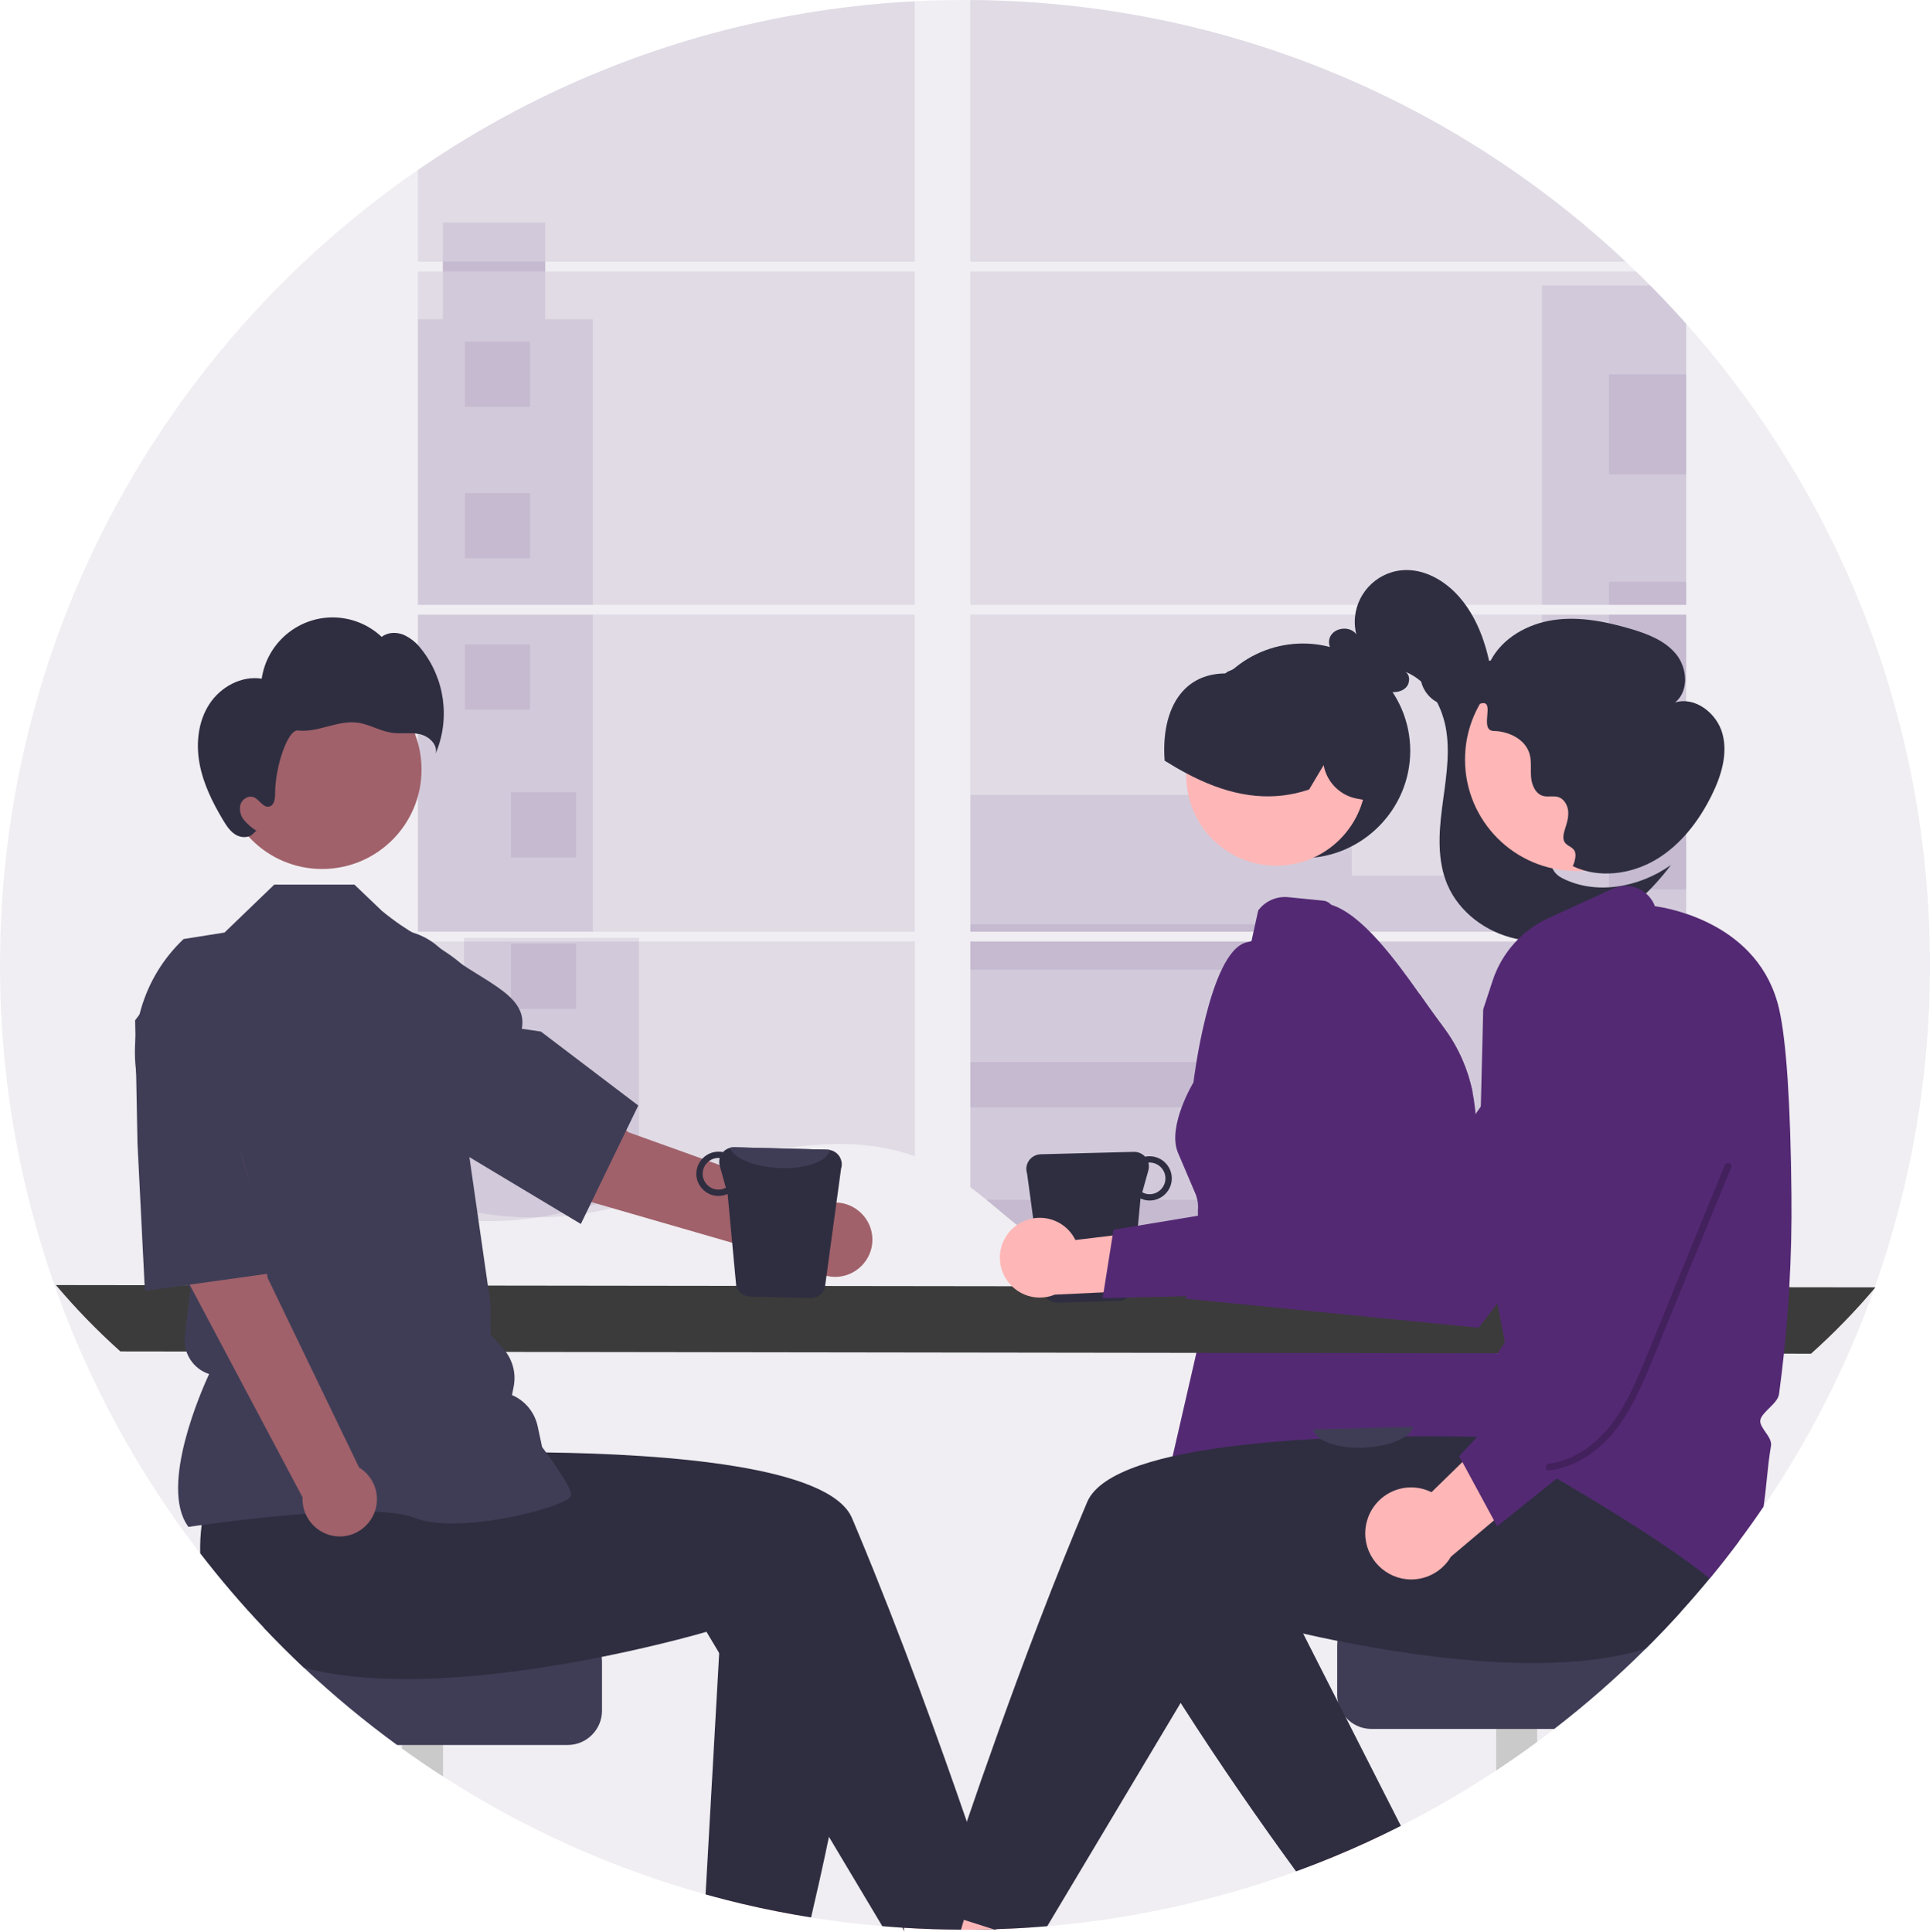 <?xml version="1.0" encoding="UTF-8" standalone="no"?>
<!DOCTYPE svg PUBLIC "-//W3C//DTD SVG 1.1//EN" "http://www.w3.org/Graphics/SVG/1.1/DTD/svg11.dtd">
<svg width="100%" height="100%" viewBox="0 0 842 843" version="1.1" xmlns="http://www.w3.org/2000/svg" xmlns:xlink="http://www.w3.org/1999/xlink" xml:space="preserve" xmlns:serif="http://www.serif.com/" style="fill-rule:evenodd;clip-rule:evenodd;stroke-linejoin:round;stroke-miterlimit:2;">
    <g transform="matrix(1,0,0,1,-179,-28.6)">
        <path d="M1021,449.6C1021.06,497.541 1012.9,545.139 996.9,590.33C996.83,590.54 996.76,590.73 996.68,590.94L996.68,590.95C984.695,624.571 968.463,656.523 948.38,686.03C944.9,691.17 941.297,696.227 937.57,701.2C933.47,706.7 929.24,712.09 924.88,717.37C920.86,722.24 916.733,727.017 912.5,731.7C907.47,737.28 902.29,742.717 896.96,748.01C884.416,760.503 871.096,772.193 857.08,783.01C854.62,784.92 852.133,786.797 849.62,788.64C843.77,792.96 837.803,797.127 831.72,801.14C818.339,809.985 804.459,818.052 790.15,825.3C787.68,826.56 785.19,827.8 782.69,829C773.02,833.67 763.153,837.967 753.09,841.89C750.22,843.02 747.34,844.11 744.43,845.16C743.94,845.35 743.45,845.53 742.95,845.7C708.443,858.154 672.447,866.015 635.89,869.08C633.35,869.31 630.807,869.503 628.26,869.66C625.56,869.85 622.857,870.003 620.15,870.12C618.01,870.23 615.88,870.31 613.73,870.37C613.29,870.39 612.84,870.41 612.4,870.41C609.51,870.5 606.61,870.557 603.7,870.58C602.47,870.59 601.24,870.6 600,870.6C599.42,870.6 598.84,870.6 598.26,870.59C589.87,870.56 581.543,870.287 573.28,869.77C573.11,869.76 572.94,869.74 572.77,869.74C569.81,869.54 566.86,869.33 563.92,869.07C553.45,868.19 543.093,866.923 532.85,865.27C530.49,864.9 528.137,864.5 525.79,864.07C515.6,862.27 505.543,860.1 495.62,857.56C492.67,856.81 489.737,856.027 486.82,855.21C446.27,843.913 407.655,826.564 372.28,803.75C366.2,799.84 360.233,795.773 354.38,791.55C353.66,791.05 352.95,790.53 352.24,790.01C338.021,779.644 324.465,768.398 311.65,756.34C305.58,750.64 299.687,744.76 293.97,738.7C220.022,660.665 178.839,557.107 179,449.6C179,217.09 367.49,28.6 600,28.6C832.51,28.6 1021,217.09 1021,449.6Z" style="fill:rgb(226,222,230);fill-opacity:0.5;fill-rule:nonzero;"/>
        <clipPath id="_clip1">
            <path d="M1021,449.6C1021.06,497.541 1012.9,545.139 996.9,590.33C996.83,590.54 996.76,590.73 996.68,590.94L996.68,590.95C984.695,624.571 968.463,656.523 948.38,686.03C944.9,691.17 941.297,696.227 937.57,701.2C933.47,706.7 929.24,712.09 924.88,717.37C920.86,722.24 916.733,727.017 912.5,731.7C907.47,737.28 902.29,742.717 896.96,748.01C884.416,760.503 871.096,772.193 857.08,783.01C854.62,784.92 852.133,786.797 849.62,788.64C843.77,792.96 837.803,797.127 831.72,801.14C818.339,809.985 804.459,818.052 790.15,825.3C787.68,826.56 785.19,827.8 782.69,829C773.02,833.67 763.153,837.967 753.09,841.89C750.22,843.02 747.34,844.11 744.43,845.16C743.94,845.35 743.45,845.53 742.95,845.7C708.443,858.154 672.447,866.015 635.89,869.08C633.35,869.31 630.807,869.503 628.26,869.66C625.56,869.85 622.857,870.003 620.15,870.12C618.01,870.23 615.88,870.31 613.73,870.37C613.29,870.39 612.84,870.41 612.4,870.41C609.51,870.5 606.61,870.557 603.7,870.58C602.47,870.59 601.24,870.6 600,870.6C599.42,870.6 598.84,870.6 598.26,870.59C589.87,870.56 581.543,870.287 573.28,869.77C573.11,869.76 572.94,869.74 572.77,869.74C569.81,869.54 566.86,869.33 563.92,869.07C553.45,868.19 543.093,866.923 532.85,865.27C530.49,864.9 528.137,864.5 525.79,864.07C515.6,862.27 505.543,860.1 495.62,857.56C492.67,856.81 489.737,856.027 486.82,855.21C446.27,843.913 407.655,826.564 372.28,803.75C366.2,799.84 360.233,795.773 354.38,791.55C353.66,791.05 352.95,790.53 352.24,790.01C338.021,779.644 324.465,768.398 311.65,756.34C305.58,750.64 299.687,744.76 293.97,738.7C220.022,660.665 178.839,557.107 179,449.6C179,217.09 367.49,28.6 600,28.6C832.51,28.6 1021,217.09 1021,449.6Z" clip-rule="nonzero"/>
        </clipPath>
        <g clip-path="url(#_clip1)">
            <g transform="matrix(1,0,0,1,174.51,-100.024)">
                <path d="M186.8,396.82L186.8,535.16L403.57,535.16L403.57,396.82L186.8,396.82ZM186.8,539.43L186.8,658.23C188.04,658.49 189.27,658.74 190.49,658.95C192.15,659.27 193.8,659.56 195.49,659.81C195.81,659.86 196.14,659.91 196.49,659.94C197.15,660.05 197.83,660.14 198.49,660.23C200.16,660.46 201.82,660.65 203.49,660.8C204.28,660.88 205.08,660.95 205.88,661.01L207.81,661.16C208.86,661.24 209.9,661.3 210.93,661.33C211.57,661.33 212.21,661.39 212.87,661.41L220,661.41C220.86,661.41 221.72,661.41 222.57,661.33L222.63,661.33C223.22,661.33 223.82,661.33 224.42,661.25C224.587,661.26 224.753,661.26 224.92,661.25C225.42,661.25 225.92,661.25 226.4,661.18L226.75,661.18L230.1,660.92C231.2,660.82 232.31,660.69 233.43,660.57L235.71,660.3C244.986,659 254.158,657.049 263.16,654.46C283.38,648.82 303.16,640.93 323.37,635.15C349.5,627.7 378.37,624.04 403.62,633.15L403.62,539.43L186.8,539.43ZM403.57,242.81L403.57,58.64C379.837,58.383 356.169,61.159 333.14,66.9C278.25,80.69 229,110.6 186.8,148.8L186.8,242.8L197.68,242.8L197.68,247.07L186.8,247.07L186.8,392.55L403.57,392.55L403.57,247.08L242.35,247.08L242.35,242.81L403.57,242.81ZM682,180.6C668.42,180.12 654.92,175.82 642.71,169.18C619.36,156.48 600.71,136.87 579.87,120.32C536.57,85.85 482.87,65.05 427.78,59.89L427.78,242.81L737.23,242.81L738,242L682,180.6ZM740.08,687.73L740.08,539.43L676.39,539.43C676.22,538.8 676.05,538.16 675.85,537.52C676.04,538.16 676.2,538.8 676.38,539.43L427.82,539.43L427.82,646.68C430.18,648.43 432.51,650.27 434.82,652.14C437.31,654.14 439.77,656.25 442.24,658.32L444.73,660.38C445.92,661.38 447.12,662.38 448.33,663.32C450.73,665.267 453.153,667.187 455.6,669.08C456.81,670.08 458.05,670.98 459.28,671.92C478.807,686.85 499.406,700.323 520.91,712.23C525.73,714.897 530.593,717.5 535.5,720.04C538.77,721.71 542.06,723.37 545.36,724.98C550.32,727.4 555.32,729.733 560.36,731.98C606.826,752.838 655.961,767.151 706.36,774.51C717.553,776.163 728.79,777.463 740.07,778.41L740.07,687.72L741.07,687.72L740.08,687.73ZM427.82,247.08L427.82,392.55L740.12,392.55L740.12,247.08L427.82,247.08ZM427.82,396.82L427.82,535.16L740.12,535.16L740.12,396.82L427.82,396.82Z" style="fill:rgb(83,41,116);fill-opacity:0.1;fill-rule:nonzero;"/>
                <g transform="matrix(1,0,0,1,47.24,58.63)">
                    <path d="M215.87,209.28L215.87,333.92L139.56,333.92L139.56,209.28L150.44,209.28L150.44,167.08L195.1,167.08L195.1,209.28L215.87,209.28Z" style="fill:rgb(83,41,116);fill-opacity:0.1;fill-rule:nonzero;"/>
                </g>
                <g transform="matrix(1,0,0,1,47.24,58.63)">
                    <rect x="139.57" y="338.19" width="76.3" height="138.33" style="fill:rgb(83,41,116);fill-opacity:0.1;"/>
                </g>
                <g transform="matrix(1,0,0,1,20.14,-1.576)">
                    <path d="M186.8,539.44L263.11,539.44L263.11,654.44C254.109,657.027 244.936,658.975 235.66,660.27L233.38,660.55C232.26,660.68 231.15,660.79 230.05,660.9C228.95,661.01 227.81,661.09 226.7,661.16L226.35,661.16C225.87,661.16 225.35,661.22 224.88,661.23L224.37,661.23C223.77,661.23 223.17,661.29 222.57,661.31C221.72,661.36 220.87,661.37 220,661.38L212.92,661.38L210.99,661.31C209.99,661.31 208.91,661.2 207.87,661.13L205.95,660.99L203.56,660.77C201.88,660.62 200.21,660.43 198.56,660.2L195.56,659.78C193.89,659.52 192.24,659.24 190.56,658.92C189.33,658.71 188.11,658.45 186.87,658.2L186.8,539.44Z" style="fill:rgb(83,41,116);fill-opacity:0.1;fill-rule:nonzero;"/>
                </g>
                <g transform="matrix(1,0,0,1,47.24,58.63)">
                    <rect x="629.96" y="194.56" width="62.92" height="139.35" style="fill:rgb(83,41,116);fill-opacity:0.1;"/>
                </g>
                <g transform="matrix(1,0,0,1,47.24,58.63)">
                    <path d="M692.89,338.19L692.89,476.53L380.58,476.53L380.58,416.86L546.93,416.86L546.93,452.06L629.96,452.06L629.96,338.19L692.89,338.19Z" style="fill:rgb(83,41,116);fill-opacity:0.1;fill-rule:nonzero;"/>
                </g>
                <path d="M741.12,778.41L740.12,778.51C728.853,777.557 717.62,776.26 706.42,774.62C655.997,767.238 606.841,752.894 560.36,732C546.94,725.96 533.793,719.367 520.92,712.22C499.416,700.307 478.815,686.834 459.28,671.91C454.373,668.15 449.53,664.303 444.75,660.37C441.44,657.64 438.15,654.84 434.82,652.12C432.51,650.25 430.18,648.41 427.82,646.65L427.82,539.44L676.37,539.44C676.2,538.8 676.03,538.16 675.85,537.53C676.04,538.16 676.22,538.8 676.39,539.44L740.12,539.44L740.12,778.51C740.46,778.52 740.79,778.39 741.12,778.41Z" style="fill:rgb(83,41,116);fill-opacity:0.1;fill-rule:nonzero;"/>
                <g transform="matrix(1,0,0,1,47.24,58.63)">
                    <rect x="659.18" y="233.3" width="33.71" height="43.69" style="fill:rgb(83,41,116);fill-opacity:0.1;"/>
                </g>
                <g transform="matrix(1,0,0,1,47.24,58.63)">
                    <rect x="659.18" y="323.86" width="33.71" height="10.06" style="fill:rgb(83,41,116);fill-opacity:0.1;"/>
                </g>
                <g transform="matrix(1,0,0,1,47.24,58.63)">
                    <rect x="659.18" y="338.19" width="33.71" height="29.35" style="fill:rgb(83,41,116);fill-opacity:0.1;"/>
                </g>
                <g transform="matrix(1,0,0,1,47.24,58.63)">
                    <rect x="659.18" y="414.42" width="33.71" height="43.69" style="fill:rgb(83,41,116);fill-opacity:0.1;"/>
                </g>
                <g transform="matrix(1,0,0,1,47.24,58.63)">
                    <rect x="659.18" y="504.98" width="33.71" height="43.69" style="fill:rgb(83,41,116);fill-opacity:0.1;"/>
                </g>
                <path d="M740.12,687.7C740.46,687.7 740.79,687.7 741.12,687.76L740.12,687.76L740.12,697.91L706.42,697.91L706.42,654.17L740.12,654.17L740.12,687.7Z" style="fill:rgb(83,41,116);fill-opacity:0.1;fill-rule:nonzero;"/>
                <path d="M740.12,744.71L740.12,778.46C728.853,777.507 717.62,776.21 706.42,774.57L706.42,744.71L740.12,744.71Z" style="fill:rgb(83,41,116);fill-opacity:0.1;fill-rule:nonzero;"/>
                <g transform="matrix(1,0,0,1,47.24,58.63)">
                    <rect x="380.58" y="473.32" width="144.47" height="3.21" style="fill:rgb(83,41,116);fill-opacity:0.1;"/>
                </g>
                <g transform="matrix(1,0,0,1,47.24,58.63)">
                    <rect x="380.58" y="480.8" width="144.47" height="12.3" style="fill:rgb(83,41,116);fill-opacity:0.1;"/>
                </g>
                <g transform="matrix(1,0,0,1,47.24,58.63)">
                    <rect x="380.58" y="533.42" width="144.47" height="19.78" style="fill:rgb(83,41,116);fill-opacity:0.1;"/>
                </g>
                <path d="M572.28,652.15L572.28,671.93L459.28,671.93C454.373,668.183 449.527,664.337 444.74,660.39C441.43,657.66 438.15,654.86 434.81,652.15L572.28,652.15Z" style="fill:rgb(83,41,116);fill-opacity:0.1;fill-rule:nonzero;"/>
                <path d="M572.28,712.24L572.28,732L560.35,732C546.943,725.953 533.8,719.357 520.92,712.21L572.28,712.24Z" style="fill:rgb(83,41,116);fill-opacity:0.1;fill-rule:nonzero;"/>
                <g transform="matrix(1,0,0,1,47.24,58.63)">
                    <rect x="160.05" y="219.09" width="28.44" height="28.44" style="fill:rgb(83,41,116);fill-opacity:0.1;"/>
                </g>
                <g transform="matrix(1,0,0,1,47.24,58.63)">
                    <rect x="160.05" y="285.15" width="28.44" height="28.44" style="fill:rgb(83,41,116);fill-opacity:0.1;"/>
                </g>
                <g transform="matrix(1,0,0,1,47.24,58.63)">
                    <rect x="160.05" y="351.21" width="28.44" height="28.44" style="fill:rgb(83,41,116);fill-opacity:0.1;"/>
                </g>
                <g transform="matrix(1,0,0,1,67.38,57.054)">
                    <rect x="160.05" y="417.26" width="28.44" height="28.44" style="fill:rgb(83,41,116);fill-opacity:0.1;"/>
                </g>
                <g transform="matrix(1,0,0,1,67.38,57.054)">
                    <rect x="160.05" y="483.32" width="28.44" height="28.44" style="fill:rgb(83,41,116);fill-opacity:0.1;"/>
                </g>
                <g transform="matrix(1,0,0,1,67.38,57.054)">
                    <rect x="160.05" y="549.38" width="28.44" height="28.44" style="fill:rgb(83,41,116);fill-opacity:0.1;"/>
                </g>
                <path d="M801.72,392.55L801.78,392.55L801.72,392.55ZM740.12,687.69L741.12,687.69L740.12,687.69ZM675.85,537.52C676.04,538.16 676.2,538.8 676.38,539.43C676.22,538.8 676.05,538.16 675.85,537.52ZM801.72,392.52L801.78,392.52L801.72,392.52ZM197.72,242.78L197.72,247.05L242.39,247.05L242.39,242.78L197.72,242.78ZM740.12,687.69L741.12,687.69L740.12,687.69ZM675.85,537.52C676.04,538.16 676.2,538.8 676.38,539.43C676.22,538.8 676.05,538.16 675.85,537.52ZM801.72,392.52L801.78,392.52L801.72,392.52ZM740.12,687.66L741.12,687.66L740.12,687.66ZM675.85,537.52C676.04,538.16 676.2,538.8 676.38,539.43C676.22,538.8 676.05,538.16 675.85,537.52Z" style="fill:rgb(83,41,116);fill-opacity:0.1;fill-rule:nonzero;"/>
            </g>
        </g>
    </g>
    <g transform="matrix(1,0,0,1,-59,91.4)">
        <path d="M674.243,236.2L674.243,236.23C674.243,261.914 653.107,283.049 627.423,283.049C601.738,283.049 580.603,261.914 580.603,236.23C580.603,224.115 585.305,212.461 593.713,203.738C593.788,203.663 593.863,203.588 593.938,203.514C594.312,203.12 594.687,202.727 595.08,202.352C595.08,202.352 595.08,202.352 595.08,202.352C595.09,202.352 595.099,202.344 595.099,202.334C595.099,202.334 595.099,202.334 595.099,202.333C595.586,201.884 596.073,201.435 596.578,201.004C605.113,193.521 616.085,189.393 627.435,189.393C653.113,189.393 674.243,210.522 674.243,236.2Z" style="fill:rgb(47,46,65);fill-rule:nonzero;"/>
    </g>
    <g transform="matrix(0.707,-0.707,0.707,0.707,-53.298,599.256)">
        <circle cx="615.888" cy="247.045" r="39.26" style="fill:rgb(255,182,182);"/>
    </g>
    <g transform="matrix(1,0,0,1,-59,91.4)">
        <path d="M643.94,209.29C631.548,197.695 613.536,194.204 597.71,200.33C597.48,200.42 597.25,200.52 597.02,200.63C597.01,200.63 597.01,200.64 597,200.64C596.25,200.95 595.49,201.27 594.76,201.62L594.31,201.84L594.31,201.9C594.23,201.96 594.14,202.03 594.05,202.09C593.866,202.261 593.643,202.385 593.4,202.45C585.85,202.55 579.7,205.11 575.14,210.06C569.05,216.66 566.19,227.33 567.07,240.11L567.09,240.5L567.43,240.72C570.65,242.73 573.7,244.5 576.64,246.05C578.38,246.98 580.07,247.83 581.75,248.61C581.95,248.7 582.15,248.8 582.35,248.89C599.35,256.74 614.9,258.16 629.84,253.19L630.12,253.1L636.47,242.46C637.807,249.887 643.646,255.738 651.07,257.09L653.71,257.56L657.58,258.24L657.74,257.51C661.58,240.21 656.03,220.84 643.94,209.29Z" style="fill:rgb(47,46,65);fill-rule:nonzero;"/>
    </g>
    <g transform="matrix(1,0,0,1,-59,91.4)">
        <path d="M740.387,291.691C727.027,284.795 744.209,259.768 740.757,245.135C737.304,230.502 712.44,225.795 710.856,210.844C709.272,195.893 705.546,180.473 695.68,169.127C689.376,161.878 680.086,156.526 670.522,157.434C658.969,158.531 650.04,168.349 650.04,179.953C650.04,181.778 650.26,183.595 650.697,185.366C647.974,181.508 640.926,182.344 639.182,186.733C637.631,190.635 641.057,195.361 645.089,195.706C650.365,202.221 656.406,209.136 664.671,210.45C667.334,210.873 670.326,210.563 672.271,208.696C674.215,206.828 674.366,203.095 672.06,201.7C682.447,205.826 688.536,217.056 690.077,228.126C691.618,239.195 689.486,250.395 688.081,261.483C686.676,272.571 686.071,284.234 690.418,294.531C695.555,306.696 707.381,315.415 720.286,318.211C733.192,321.007 746.937,318.274 758.618,312.117C770.3,305.96 780.042,296.56 788,286.022C774.292,295.756 755.327,299.403 740.387,291.691Z" style="fill:rgb(47,46,65);fill-rule:nonzero;"/>
    </g>
    <g transform="matrix(1,0,0,1,-59,91.4)">
        <path d="M694.96,397.21C694.79,395.95 694.61,394.68 694.42,393.4C694.31,392.58 694.18,391.76 694.06,390.95C692.79,382.77 698.08,375.77 691.23,370.11C689.628,368.807 688.323,367.177 687.4,365.33L685.83,362.17L682.94,356.31L676.62,343.57L675.53,341.38C675.221,340.758 674.867,340.16 674.47,339.59C673.288,337.875 671.75,336.435 669.96,335.37L654.26,326.01C651.834,324.571 649.88,322.454 648.64,319.92L648.25,319.12C646.52,315.57 643.42,307.08 639.75,303.39L639.74,303.38C638.94,302.466 637.854,301.849 636.66,301.63L621.03,300.08C615.951,299.564 610.96,301.768 607.92,305.87L607.49,307.82L604.98,319.25L604.84,319.28C604.1,319.45 603.36,319.62 602.63,319.83C586.42,324.26 579.66,380.93 579.66,380.93C579.66,380.93 568.31,399.66 572.77,411.25L580.73,429.94C580.792,430.081 580.839,430.229 580.87,430.38C581.59,432.414 581.843,434.585 581.61,436.73L581.62,437.46L581.64,439.07L581.7,443.2L581.89,456.9L582.13,474.05L582.34,488.66L582.41,492.55L569.3,549.6C568.867,553.384 569.958,557.19 572.33,560.17L572.34,560.18C572.628,560.549 572.935,560.903 573.26,561.24L573.27,561.25C573.58,561.57 573.9,561.86 574.23,562.15C577.424,564.944 581.696,566.186 585.89,565.54L587.64,565.27L587.65,565.27L613.05,561.46L613.07,561.46L616.01,561.02L616.03,561.02L644.46,556.75L644.48,556.75L649.35,556.01C649.74,555.96 650.12,555.91 650.51,555.88L676.54,554.09C677.137,554.05 677.732,553.973 678.32,553.86L678.33,553.86C682.971,552.942 686.883,549.815 688.8,545.49C689.193,544.635 689.492,543.74 689.69,542.82C689.916,541.825 690.04,540.81 690.06,539.79L690.35,515.27L691.34,436.03C691.36,433.386 692.115,430.8 693.52,428.56C697.13,422.8 696.72,410.46 694.96,397.21Z" style="fill:rgb(84,41,116);fill-rule:nonzero;"/>
    </g>
    <g transform="matrix(1,0,0,1,-59,91.4)">
        <path d="M713.28,509.52L709.63,518.72L704.53,575.63C702.946,576.028 701.432,576.665 700.04,577.52C693.836,581.357 691.067,589.025 693.39,595.94L694.89,600.44L683.74,597.01L665.41,591.38L643.8,584.74L647.46,572.87C649.178,567.339 648.062,561.302 644.48,556.75C644.043,556.192 643.572,555.661 643.07,555.16L644.44,544.91L645.25,538.82L635.36,546.33L616.02,561.02L616.01,561.02L613.45,562.97C613.45,562.97 613.31,562.45 613.05,561.46C612.56,559.55 611.64,555.89 610.46,550.79C604.616,525.376 600.312,499.633 597.57,473.7C596.97,467.86 596.45,461.88 596.03,455.81C595.6,449.56 595.28,443.22 595.11,436.84C593.67,384.91 601.65,330.47 635,302.63C636.613,302.641 638.214,302.897 639.75,303.39C653.25,307.54 668.06,327.82 678.3,342.33C680.72,345.76 682.88,348.86 684.71,351.35L689.14,357.38C695.188,365.619 699.375,375.074 701.41,385.09C701.84,387.21 702.177,389.357 702.42,391.53L707.26,436.05L707.26,447.52L713.28,509.52Z" style="fill:rgb(84,41,116);fill-rule:nonzero;"/>
    </g>
    <g transform="matrix(1,0,0,1,-179,-28.6)">
        <path d="M203.39,589.327C212.077,599.621 221.473,609.294 231.51,618.277L969.09,619.277C979.126,610.294 988.522,600.621 997.21,590.327L203.39,589.327Z" style="fill:rgb(59,59,59);fill-rule:nonzero;"/>
    </g>
    <g transform="matrix(1,0,0,1,-179,-28.6)">
        <path d="M603.7,870.58C602.47,870.59 601.24,870.6 600,870.6C599.42,870.6 598.84,870.6 598.26,870.59C589.87,870.56 581.543,870.287 573.28,869.77L573.48,871.4L572.77,869.74L556.92,832.84L568.15,828.02L588.75,819.17L595,840.66L600.98,861.24L602.76,867.34L603.7,870.58Z" style="fill:rgb(255,182,182);fill-rule:nonzero;"/>
    </g>
    <g transform="matrix(1,0,0,1,-179,-28.6)">
        <path d="M530.27,827.74L525.79,864.07C515.6,862.27 505.543,860.1 495.62,857.56L495.62,827.75L530.27,827.74Z" style="fill:rgb(255,182,182);fill-rule:nonzero;"/>
    </g>
    <g transform="matrix(1,0,0,1,-179,-28.6)">
        <path d="M372.28,760.78L372.28,803.75C366.2,799.84 360.233,795.773 354.38,791.55L354.38,760.78L372.28,760.78Z" style="fill:rgb(202,202,202);fill-rule:nonzero;"/>
    </g>
    <g transform="matrix(1,0,0,1,-179,-28.6)">
        <path d="M441.63,753.62L441.63,775.09C441.628,783.27 434.9,790.002 426.72,790.01L352.24,790.01C338.021,779.644 324.465,768.398 311.65,756.34C305.58,750.64 299.687,744.76 293.97,738.7L426.72,738.7C434.899,738.711 441.625,745.441 441.63,753.62Z" style="fill:rgb(63,61,86);fill-rule:nonzero;"/>
    </g>
    <g transform="matrix(1,0,0,1,-179,-28.6)">
        <path d="M616.18,869.59L613.73,870.37L613,870.6L612.4,870.41C609.51,870.5 606.61,870.557 603.7,870.58C602.47,870.59 601.24,870.6 600,870.6C599.42,870.6 598.84,870.6 598.26,870.59C589.87,870.56 581.543,870.287 573.28,869.77L573.48,871.4L572.77,869.74C569.81,869.54 566.86,869.33 563.92,869.07L540.65,830.1L492.76,749.91L487.21,740.62C487.21,740.62 468.28,746.22 441.49,751.59C421.3,755.65 396.65,759.56 372.28,760.84C366.27,761.16 360.28,761.32 354.38,761.27C339.13,761.17 324.48,759.74 311.65,756.34C305.58,750.64 299.687,744.76 293.97,738.7C284.225,728.395 275.007,717.605 266.35,706.37C266.233,702.246 266.444,698.12 266.98,694.03C267.07,693.35 267.16,692.66 267.27,691.96L270,645.6L290.28,642.92L321.14,638.84L354.57,634.42L358.25,663.24C358.25,663.24 384.28,661.92 417.26,662.36C470.23,663.08 541.11,668.36 550.71,691.02C551.61,693.15 552.51,695.3 553.41,697.45C572.05,742.1 589.17,789.67 600.8,823.47C603.02,829.91 605.03,835.84 606.82,841.16C612.73,858.73 616.18,869.59 616.18,869.59Z" style="fill:rgb(47,46,65);fill-rule:nonzero;"/>
    </g>
    <g transform="matrix(1,0,0,1,-179,-28.6)">
        <path d="M559.48,716.57C558.99,720.81 558.473,725.033 557.93,729.24C553.13,766.45 546.52,801.99 540.65,830.1C537.78,843.82 535.08,855.76 532.85,865.27C530.49,864.9 528.137,864.5 525.79,864.07C515.6,862.27 505.543,860.1 495.62,857.56C492.67,856.81 489.737,856.027 486.82,855.21L492.76,749.91L494.72,715.08L555.79,716.49L559.48,716.57Z" style="fill:rgb(47,46,65);fill-rule:nonzero;"/>
    </g>
    <g transform="matrix(1,0,0,1,-179,-28.6)">
        <path d="M696.331,595.264L824.028,607.95L824.365,607.519C825.009,606.695 888.93,524.873 899.67,505.395C906.276,493.695 908.684,480.08 906.49,466.824L906.416,466.5L906.162,466.285C895.473,457.327 879.865,456.984 868.793,465.465C842.858,485.552 821.943,511.395 807.705,540.949L799.626,557.77L705.915,561.79L696.331,595.264Z" style="fill:rgb(84,41,116);fill-rule:nonzero;"/>
    </g>
    <g transform="matrix(1,0,0,1,-179,-28.6)">
        <path d="M647.08,825.84L628.26,869.66C625.56,869.85 622.857,870.003 620.15,870.12C618.01,870.23 615.88,870.31 613.73,870.37L613,870.6L612.4,870.41C609.51,870.5 606.61,870.557 603.7,870.58C602.47,870.59 601.24,870.6 600,870.6C599.42,870.6 598.84,870.6 598.26,870.59L599.51,866.31L600.98,861.24L606.82,841.16L615.25,812.17L627.79,817.55L647.08,825.84Z" style="fill:rgb(255,182,182);fill-rule:nonzero;"/>
    </g>
    <g transform="matrix(1,0,0,1,-179,-28.6)">
        <path d="M782.69,829C773.02,833.67 763.153,837.967 753.09,841.89L743.25,825.34L774.97,811.41L782.69,829Z" style="fill:rgb(255,182,182);fill-rule:nonzero;"/>
    </g>
    <g transform="matrix(1,0,0,1,-179,-28.6)">
        <path d="M849.62,753.78L849.62,788.64C843.77,792.96 837.803,797.127 831.72,801.14L831.72,753.78L849.62,753.78Z" style="fill:rgb(202,202,202);fill-rule:nonzero;"/>
    </g>
    <g transform="matrix(1,0,0,1,-179,-28.6)">
        <path d="M912.5,731.7C907.47,737.28 902.29,742.717 896.96,748.01C884.416,760.503 871.096,772.193 857.08,783.01L777.28,783.01C772.996,783.011 768.914,781.161 766.09,777.94L766.08,777.91C764.416,776.032 763.259,773.76 762.72,771.31L762.71,771.29C762.484,770.238 762.37,769.166 762.37,768.09L762.37,746.62C762.375,738.441 769.101,731.711 777.28,731.7L912.5,731.7Z" style="fill:rgb(63,61,86);fill-rule:nonzero;"/>
    </g>
    <g transform="matrix(1,0,0,1,-179,-28.6)">
        <path d="M945.38,647.9L936.73,684.96C937.576,690.329 937.857,695.772 937.57,701.2C933.47,706.7 929.24,712.09 924.88,717.37C920.86,722.24 916.733,727.017 912.5,731.7C907.47,737.28 902.29,742.717 896.96,748.01C883.08,752.37 866.72,754.15 849.62,754.27C843.72,754.32 837.73,754.16 831.72,753.84C807.35,752.56 782.7,748.65 762.51,744.59C757.17,743.53 752.15,742.45 747.53,741.4C738.78,739.43 731.46,737.59 726.16,736.19C720.19,734.63 716.79,733.62 716.79,733.62L694.08,771.65L673.46,806.17L635.89,869.08C633.35,869.31 630.807,869.503 628.26,869.66C625.56,869.85 622.857,870.003 620.15,870.12C618.01,870.23 615.88,870.31 613.73,870.37L613,870.6L612.4,870.41L602.76,867.34L599.51,866.31L587.82,862.59C587.82,862.59 590.43,854.37 595,840.66C596.68,835.63 598.62,829.85 600.8,823.47C608.67,800.41 619.58,769.44 632.03,736.97C635.72,727.33 639.54,717.55 643.47,707.82C646.69,699.83 649.97,691.87 653.29,684.02C659.06,670.41 686.94,663.07 719.77,659.22C721.44,659.03 723.12,658.84 724.81,658.66C741.54,656.9 759.29,655.99 775.89,655.57C784.2,655.36 792.22,655.28 799.68,655.27C802.09,655.27 804.433,655.277 806.71,655.29L806.72,655.29C812.87,655.32 818.53,655.41 823.51,655.51C824.48,655.53 825.42,655.56 826.34,655.58L826.35,655.58C826.97,655.59 827.58,655.61 828.18,655.62C839.07,655.9 845.75,656.24 845.75,656.24L848.34,635.92L848.87,631.82L849.37,627.92L849.37,627.91L849.43,627.42L849.84,627.41L857.04,627.27L917.56,626.09L950.62,625.44L945.38,647.9Z" style="fill:rgb(47,46,65);fill-rule:nonzero;"/>
    </g>
    <g transform="matrix(1,0,0,1,-179,-28.6)">
        <path d="M790.15,825.3C787.68,826.56 785.19,827.8 782.69,829C773.02,833.67 763.153,837.967 753.09,841.89C750.22,843.02 747.34,844.11 744.43,845.16C744.11,844.71 743.78,844.26 743.45,843.81C729.57,824.76 711.93,799.62 694.08,771.65C686.61,759.95 679.1,747.75 671.81,735.29L724.59,710.65L730.51,707.89L747.53,741.4L762.71,771.29L766.09,777.94L790.15,825.3Z" style="fill:rgb(47,46,65);fill-rule:nonzero;"/>
    </g>
    <circle cx="687.762" cy="331.426" r="48.625" style="fill:rgb(255,182,182);"/>
    <g transform="matrix(1,0,0,1,-179,-28.6)">
        <path d="M865.153,406.54C876.522,411.995 890.515,410.147 901.369,403.73C912.223,397.312 920.211,386.845 925.793,375.539C929.881,367.258 932.851,357.775 930.484,348.849C928.116,339.922 918.672,332.443 909.824,335.087C915.886,330.206 915.179,320.14 910.281,314.092C905.382,308.043 897.654,305.135 890.186,302.943C879.348,299.762 867.96,297.517 856.782,299.144C845.605,300.771 834.6,306.823 829.341,316.818C821.856,318.747 813.952,315.352 810.197,308.597C807.7,315.089 809.886,322.505 815.504,326.606L800.366,318.393C796.507,323.743 800.014,331.901 805.872,334.931C811.731,337.961 818.812,337.153 825.206,335.534C831.6,333.915 824.056,347.418 830.651,347.548C837.246,347.678 844.379,351.129 846.267,357.449C847.256,360.759 846.68,364.314 846.972,367.756C847.264,371.199 848.913,375.018 852.249,375.914C854.357,376.481 856.663,375.73 858.753,376.359C861.344,377.139 862.924,379.911 863.152,382.607C863.38,385.304 862.534,387.962 861.699,390.536C858.4,400.708 868.989,395.007 865.69,405.178L865.153,406.54Z" style="fill:rgb(47,46,65);fill-rule:nonzero;"/>
    </g>
    <g transform="matrix(1,0,0,1,-179,-28.6)">
        <path d="M960.56,550.17C960.16,510.01 958.34,482.64 955.16,468.81C946.62,431.63 907.17,424.85 900.99,424.01C898.995,418.7 893.889,415.163 888.217,415.163C886.258,415.163 884.321,415.585 882.54,416.4L854.51,429.24C843.021,434.519 834.225,444.34 830.24,456.34L826.08,469.04L823.99,554.27L830.89,590.12L830.9,590.14L835.55,614.29L832.35,619.09L814.08,646.49L813.77,646.97L813.76,646.98L812.96,648.17C814.07,648.78 815.17,649.38 816.25,649.98C819.05,651.52 821.78,653.03 824.44,654.51C825.08,654.87 825.71,655.22 826.34,655.58L826.35,655.58C826.75,655.8 827.15,656.02 827.54,656.24C837.52,661.82 846.603,666.99 854.79,671.75C855.93,672.41 857.06,673.07 858.17,673.72C895.97,695.83 915.13,709.37 924.88,717.37C929.24,712.09 933.47,706.7 937.57,701.2C941.29,696.23 944.893,691.173 948.38,686.03C948.99,682.01 949.4,677.99 949.8,674.05C950.28,669.31 950.78,664.4 951.62,659.57C951.99,657.43 950.57,655.4 949.2,653.44C947.93,651.61 946.73,649.89 946.98,648.27C947.24,646.6 949.08,644.78 950.87,643.01C952.82,641.07 954.84,639.07 955.13,636.96C955.93,631.08 956.64,625.18 957.26,619.26C958.28,609.63 959.063,599.97 959.61,590.28C960.38,576.9 960.697,563.53 960.56,550.17Z" style="fill:rgb(84,41,116);fill-rule:nonzero;"/>
    </g>
    <g transform="matrix(1,0,0,1,-179,-28.6)">
        <path d="M775.462,691.93C777.955,683.467 785.779,677.615 794.601,677.615C797.694,677.615 800.745,678.335 803.513,679.716L854.227,630.166L861.215,666.342L811.984,707.85C808.391,713.994 801.786,717.783 794.668,717.783C783.663,717.783 774.608,708.727 774.608,697.722C774.608,695.76 774.896,693.808 775.463,691.93L775.462,691.93Z" style="fill:rgb(255,182,182);fill-rule:nonzero;"/>
    </g>
    <g transform="matrix(1,0,0,1,-179,-28.6)">
        <path d="M832.163,694.578L932.271,614.292L932.21,613.749C932.094,612.71 920.512,509.527 914.556,488.096C911.09,475.115 903.283,463.703 892.44,455.768L892.161,455.588L891.829,455.612C877.924,456.691 866.534,467.367 864.558,481.173C860.083,513.671 863.223,546.768 873.729,577.845L879.727,595.516L815.589,663.957L832.163,694.578Z" style="fill:rgb(84,41,116);fill-rule:nonzero;"/>
    </g>
    <circle cx="140.514" cy="335.79" r="43.388" style="fill:rgb(160,97,106);"/>
    <g transform="matrix(1,0,0,1,-179,-28.6)">
        <path d="M261.221,694.864L260.984,694.532C248.345,676.837 267.354,634.316 270.222,628.152C263.228,625.883 258.77,618.927 259.629,611.625L260.865,601.119L262.153,590.814L252.924,581.585L252.898,581.355L247.587,534.88L239.864,504.012C233.947,480.284 241.316,455.124 259.099,438.337L276.95,435.503L298.644,414.6L333.628,414.6L345.623,426.061C369.206,445.392 374.805,436.994 401.398,473.384L382.357,523.549L393,597.537L393.006,610.927L398.55,617.087C402.595,621.584 404.283,627.739 403.097,633.67L402.368,637.314C408.08,639.762 412.259,644.841 413.561,650.918L415.508,660.002C417.174,662.2 428.168,676.86 428.168,680.867C428.168,681.469 427.724,682.051 426.771,682.696C419.279,687.769 377.867,698.112 359.538,690.778C340.015,682.972 262.406,694.683 261.624,694.802L261.221,694.864Z" style="fill:rgb(63,61,86);fill-rule:nonzero;"/>
    </g>
    <g transform="matrix(1,0,0,1,-179,-28.6)">
        <path d="M239.178,518.859L275.255,511.797C288.597,531.722 295.759,586.204 295.759,586.204L335.646,668.923C340.486,671.863 343.45,677.132 343.45,682.795C343.45,691.699 336.123,699.025 327.219,699.025C318.315,699.025 310.989,691.699 310.989,682.795C310.989,682.52 310.996,682.246 311.009,681.972L258.987,583.965L239.178,518.859Z" style="fill:rgb(160,97,106);fill-rule:nonzero;"/>
    </g>
    <g transform="matrix(1,0,0,1,-179,-28.6)">
        <path d="M238.976,527.419L237.951,473.799L254.928,451.086C261.749,442.029 273.166,437.61 284.307,439.715C299.589,442.708 310.073,457.21 308.125,472.659C305.243,495.364 298.701,523.777 283.9,530.206L283.75,530.271L299.09,583.92L242.202,591.866L238.976,527.419Z" style="fill:rgb(63,61,86);fill-rule:nonzero;"/>
    </g>
    <g transform="matrix(1,0,0,1,-179,-28.6)">
        <path d="M453.239,522.681C453.239,522.681 409.945,488.84 386.464,483.979L365.681,514.301L421.887,548.747L531.318,580.388C534.395,583.804 538.783,585.758 543.38,585.758C552.284,585.758 559.611,578.431 559.611,569.527C559.611,560.623 552.284,553.296 543.38,553.296C542.13,553.296 540.883,553.441 539.666,553.727L453.239,522.681Z" style="fill:rgb(160,97,106);fill-rule:nonzero;"/>
    </g>
    <g transform="matrix(1,0,0,1,-179,-28.6)">
        <path d="M377.069,529.481L331.95,500.491L322.529,473.745C318.8,463.038 321.483,451.093 329.432,443.008C340.424,431.978 358.307,431.338 370.058,441.555C387.318,456.586 409.561,461.623 406.664,477.498L414.974,478.711L457.467,510.983L432.409,562.67L377.069,529.481Z" style="fill:rgb(63,61,86);fill-rule:nonzero;"/>
    </g>
    <g transform="matrix(1,0,0,1,-179,-28.6)">
        <path d="M270.3,335.881C275.172,328.344 284.314,323.321 293.178,324.732C295.406,309.45 308.649,297.999 324.092,297.999C332.058,297.999 339.729,301.045 345.524,306.51C348.134,304.433 351.927,304.324 355.025,305.559C358.075,306.946 360.729,309.076 362.743,311.754C373.091,324.659 375.514,342.272 369.034,357.49C370.117,353.553 366.171,349.848 362.184,348.964C358.197,348.081 354.014,348.917 349.971,348.341C344.788,347.604 340.13,344.598 334.939,343.921C330.577,343.352 326.19,344.471 321.937,345.592C317.683,346.713 313.307,347.856 308.939,347.337C304.57,346.819 298.943,363.374 299.018,375.035C299.033,377.245 298.578,380.082 296.418,380.551C293.758,381.128 292.217,377.458 289.686,376.457C287.431,375.566 284.727,377.218 283.942,379.512C283.295,381.891 283.839,384.441 285.4,386.349C286.956,388.215 288.803,389.817 290.87,391.094L289.827,391.961C288.093,394.252 284.496,394.352 281.996,392.934C279.497,391.517 277.854,388.995 276.374,386.532C271.75,378.841 267.693,370.646 266.061,361.821C264.429,352.996 265.428,343.419 270.3,335.881Z" style="fill:rgb(47,46,65);fill-rule:nonzero;"/>
    </g>
    <g transform="matrix(1,0,0,1,-179,-28.6)">
        <path d="M931.428,537.102L906.35,598.32C902.314,608.172 898.398,618.085 894.197,627.869C890.416,636.678 886.103,645.525 879.737,652.787C873.312,660.118 864.67,666.068 854.796,667.231C852.902,667.454 852.879,670.457 854.796,670.231C863.815,669.169 871.899,664.685 878.427,658.484C885.487,651.779 890.462,643.238 894.523,634.473C899.05,624.703 902.9,614.602 906.98,604.641L919.802,573.342L934.321,537.9C935.052,536.115 932.151,535.337 931.428,537.102L931.428,537.102Z" style="fill-opacity:0.2;fill-rule:nonzero;"/>
    </g>
    <g transform="matrix(1,0,0,1,-179,-28.6)">
        <path d="M634.16,592.668C635.061,595.292 637.568,597.048 640.343,596.999L666.835,596.317C669.632,596.262 672.077,594.359 672.816,591.66L676.565,551.573C677.895,552.175 679.343,552.473 680.802,552.443C686.009,552.313 690.221,547.994 690.221,542.785C690.221,537.485 685.86,533.124 680.56,533.124C680.479,533.124 680.398,533.125 680.318,533.127C679.734,533.125 679.152,533.186 678.581,533.307C677.327,531.95 675.555,531.186 673.707,531.204L632.957,532.257C632.619,532.269 632.282,532.311 631.952,532.382C628.95,532.941 626.753,535.585 626.753,538.638C626.753,539.321 626.863,539.999 627.078,540.646L634.16,592.668ZM677.333,548.851L680.001,539.298C680.304,538.195 680.311,537.03 680.021,535.924C680.151,535.923 680.265,535.862 680.394,535.862C680.442,535.861 680.49,535.86 680.537,535.86C684.328,535.86 687.448,538.98 687.448,542.771C687.448,546.493 684.439,549.581 680.718,549.679C679.536,549.716 678.365,549.429 677.333,548.851Z" style="fill:rgb(47,46,65);fill-rule:nonzero;"/>
    </g>
    <g transform="matrix(1,0,0,1,-59,91.4)">
        <path d="M631.952,532.382C632.82,537.346 642.581,540.835 654.317,540.229C665.11,539.732 673.935,535.942 675.552,531.45C674.953,531.273 674.331,531.19 673.707,531.204L632.957,532.257C632.619,532.269 632.282,532.311 631.952,532.382Z" style="fill:rgb(63,61,86);fill-rule:nonzero;"/>
    </g>
    <g transform="matrix(1,0,0,1,-179,-28.6)">
        <path d="M545.922,538.646C546.137,537.999 546.247,537.321 546.247,536.638C546.247,533.585 544.05,530.941 541.048,530.382C540.718,530.311 540.381,530.269 540.043,530.257L499.293,529.204C497.445,529.186 495.673,529.95 494.419,531.307C493.848,531.186 493.266,531.125 492.682,531.127C492.602,531.125 492.521,531.124 492.44,531.124C487.14,531.124 482.779,535.485 482.779,540.785C482.779,545.994 486.991,550.313 492.198,550.443C493.657,550.473 495.105,550.175 496.435,549.573L500.184,589.66C500.923,592.359 503.368,594.262 506.165,594.317L532.657,594.999C535.432,595.048 537.939,593.292 538.84,590.668L545.922,538.646ZM492.282,547.679C488.56,547.581 485.552,544.493 485.552,540.77C485.552,536.98 488.672,533.86 492.463,533.86C492.51,533.86 492.558,533.86 492.606,533.861C492.735,533.862 492.849,533.923 492.979,533.923C492.689,535.03 492.696,536.195 492.999,537.298L495.667,546.851C494.635,547.429 493.464,547.716 492.282,547.679Z" style="fill:rgb(47,46,65);fill-rule:nonzero;"/>
    </g>
    <g transform="matrix(1,0,0,1,-179,-28.6)">
        <path d="M541.048,530.382C540.18,535.346 530.419,538.835 518.683,538.229C507.89,537.732 499.065,533.942 497.448,529.45C498.047,529.273 498.669,529.19 499.293,529.204L540.043,530.257C540.381,530.269 540.718,530.311 541.048,530.382Z" style="fill:rgb(63,61,86);fill-rule:nonzero;"/>
    </g>
    <g transform="matrix(1,0,0,1,-59,91.4)">
        <path d="M502.429,443.301C505.39,441.138 508.964,439.972 512.631,439.972C519.228,439.972 525.275,443.747 528.17,449.675L589.184,442.294L574.931,470.875L519.177,473.502C517.088,474.357 514.852,474.796 512.595,474.796C503.056,474.796 495.207,466.947 495.207,457.408C495.207,451.823 497.898,446.567 502.429,443.301L502.429,443.301Z" style="fill:rgb(255,182,182);fill-rule:nonzero;"/>
    </g>
    <g transform="matrix(1,0,0,1,-59,91.4)">
        <path d="M701.41,385.09C699.61,388.62 697.42,392.73 694.96,397.21C686.32,413 674.45,433.38 665.31,448.89C657.5,462.12 651.67,471.82 651.51,472.09L651.26,472.49L597.57,473.7L586.05,473.96L582.13,474.05L540.06,475L540.46,472.5L544.39,447.72L544.79,445.19L581.64,439.07L595.11,436.84L624.99,431.88L630.18,416.56C639.321,389.635 654.597,365.2 674.8,345.19C675.39,344.62 675.99,344.08 676.62,343.57C677.17,343.13 677.73,342.71 678.3,342.33C680.72,345.76 682.88,348.86 684.71,351.35L689.14,357.38C695.188,365.619 699.375,375.074 701.41,385.09Z" style="fill:rgb(84,41,116);fill-rule:nonzero;"/>
    </g>
</svg>
